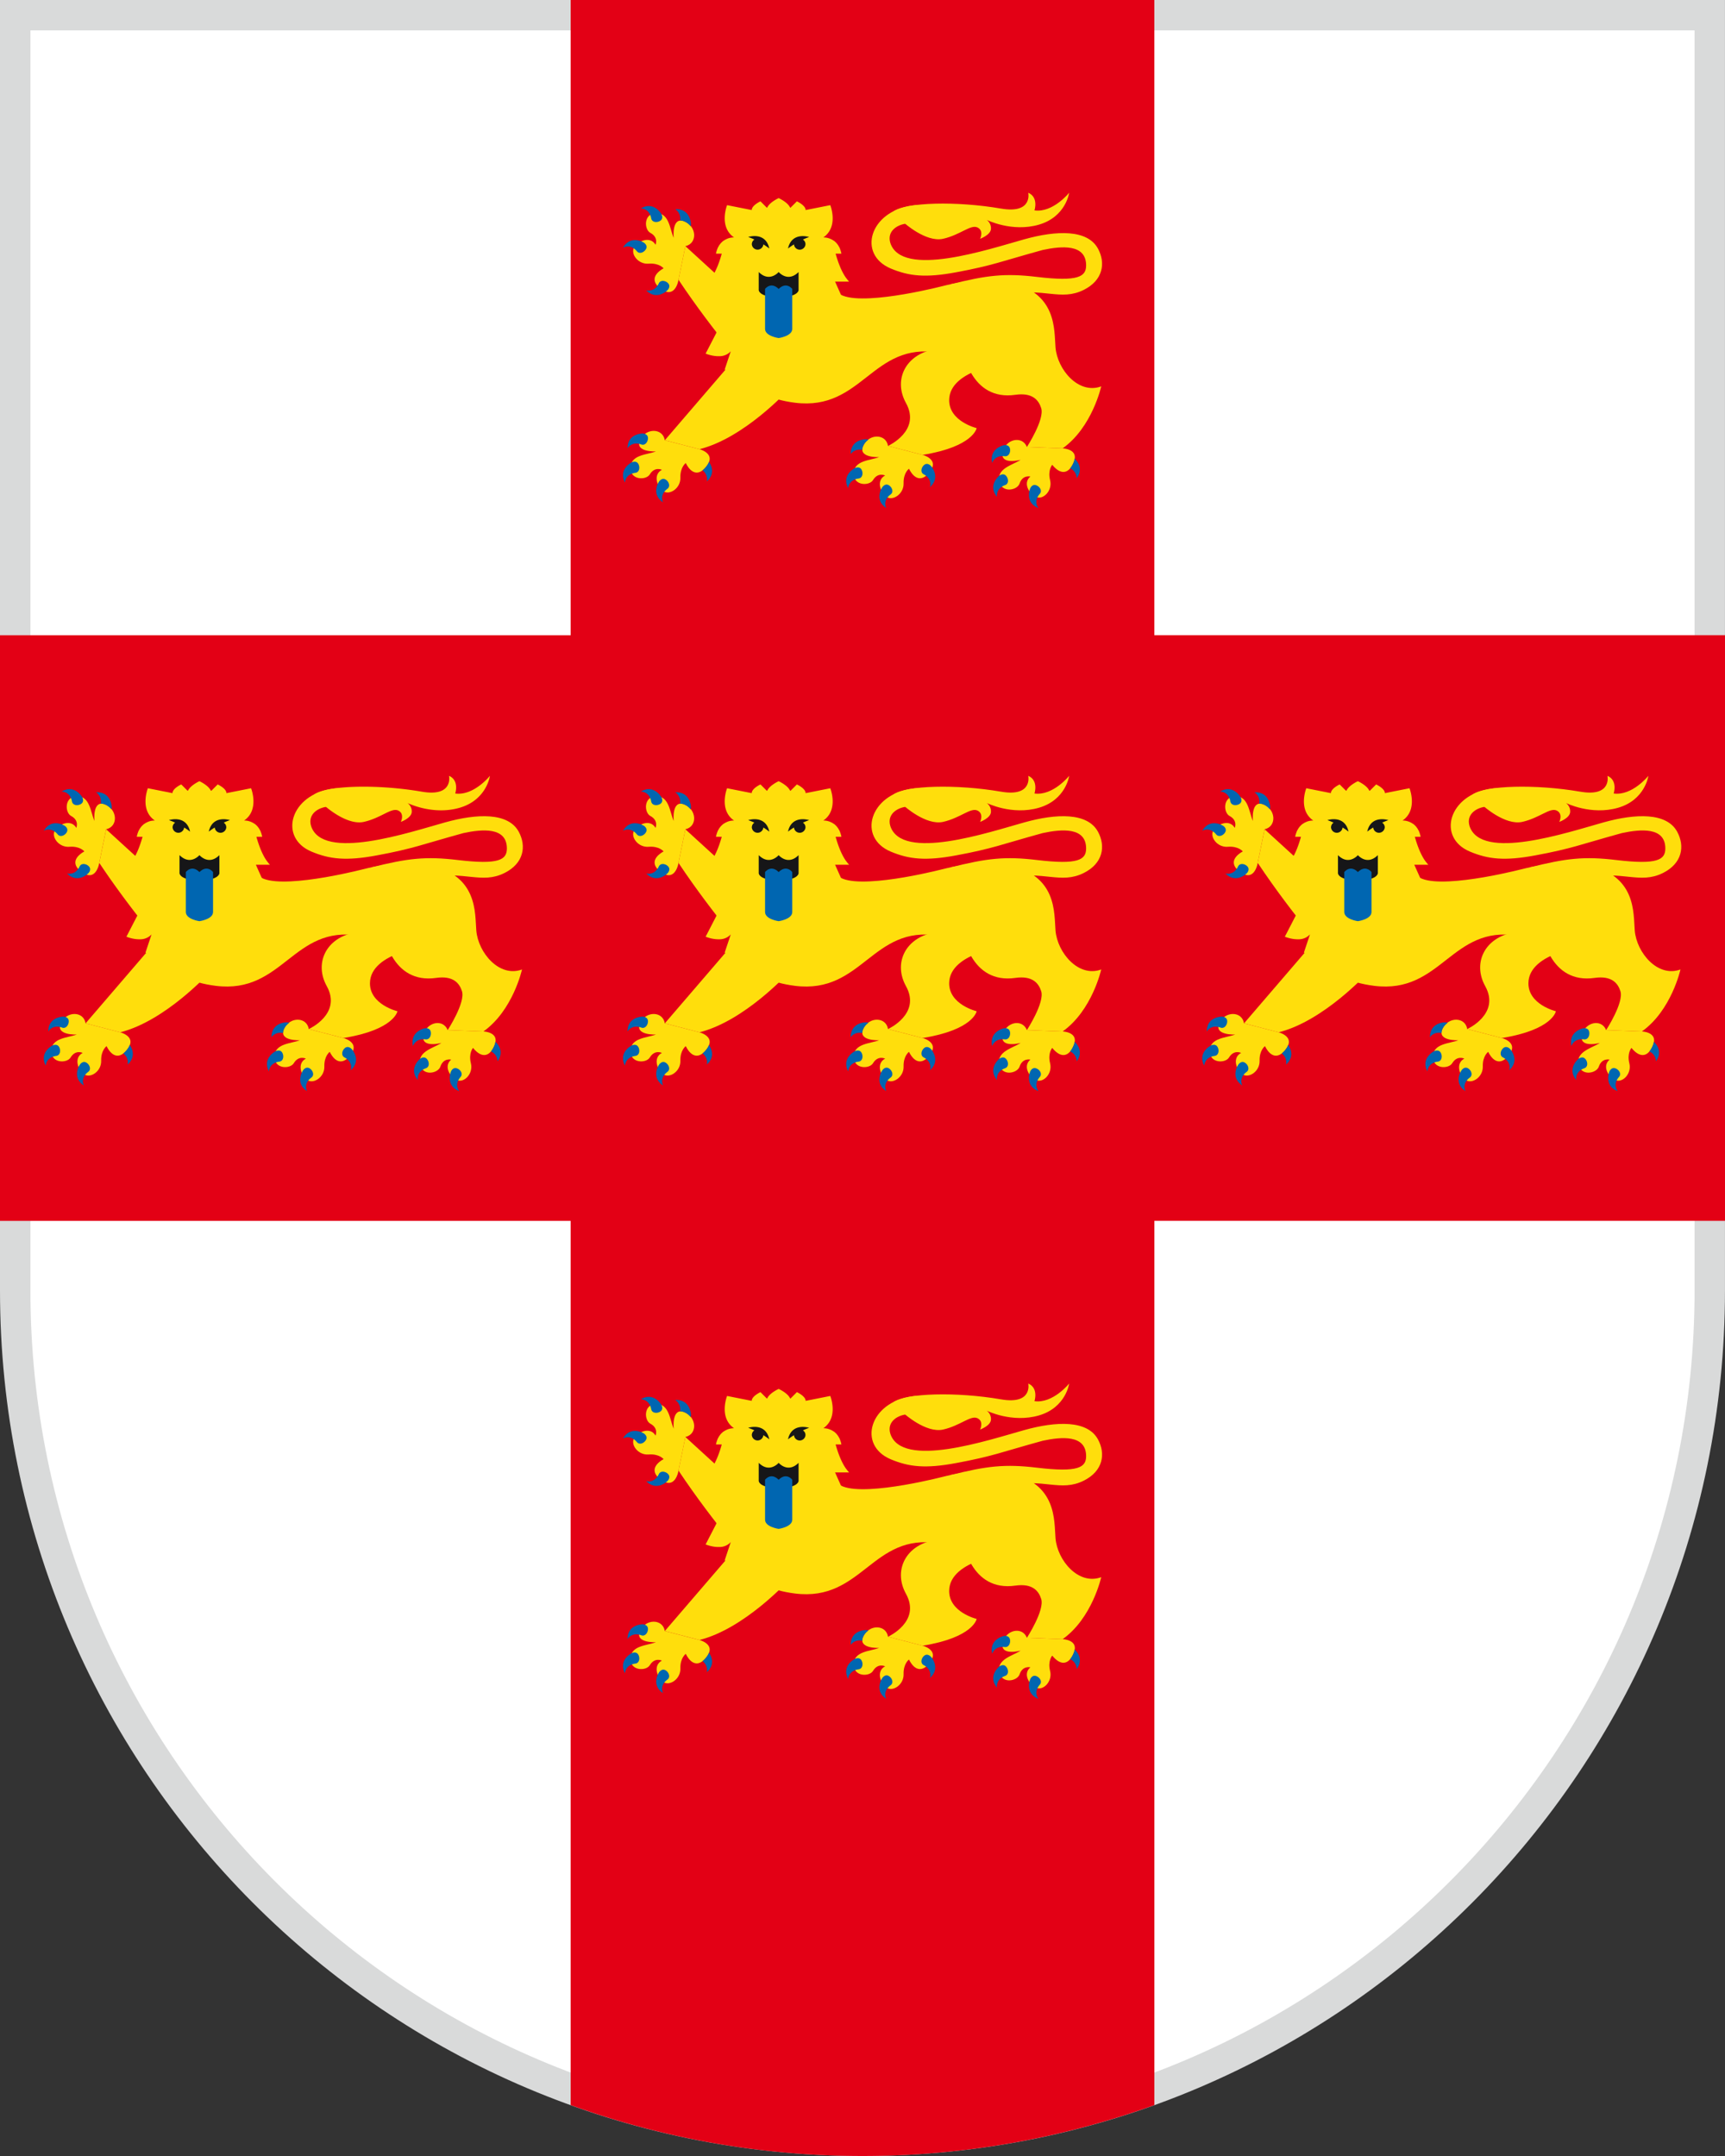 <svg version="1.1" id="Ebene_1" xmlns="http://www.w3.org/2000/svg" x="0" y="0" viewBox="0 0 56.693 70.866" style="enable-background:new 0 0 56.693 70.866" xml:space="preserve"><rect x="0" y="0" width="56.693" height="70.866" fill="#333333" stroke="none"/><style>.st3{fill:#ffde0c}.st4{fill:#0066b1}.st5{fill:#161618}</style><path d="M28.347 70.366C12.992 70.366.5 57.83.5 42.421V.5h55.693v41.921c0 15.409-12.492 27.945-27.846 27.945z" style="fill:#fff"/><path d="M55.693 1v41.421c0 15.133-12.268 27.445-27.346 27.445S1 57.554 1 42.421V1h54.693m1-1H0v42.421c0 15.71 12.691 28.445 28.346 28.445s28.346-12.735 28.346-28.445V0h.001z" style="fill:#d9dada"/><path d="M37.938 0H18.755v20.879H0v19.25h18.755v29.064a28.201 28.201 0 0 0 9.592 1.673 28.21 28.21 0 0 0 9.592-1.673V40.128h18.755v-19.25H37.938V0z" style="fill:#e30015"/><path class="st3" d="M33.548 48.527s-.899-.407-2.577.019c-.536.136-3.154.748-3.496.138l-2.331-.078-1.199 2.565s.535 1.001 2.184 1.207c2.217.276 2.53-2.008 4.718-1.648l2.35.019.351-2.222zM22.289 48.388s-.103.515-.48.303-.412-.497 0-.731c0 0-.144-.18-.491-.152-.347.028-.603-.321-.477-.534.126-.214.53-.386.704-.088 0 0 .107-.242-.17-.39-.208-.111-.232-.641.193-.648.425-.007.446.523.573.812 0 0-.073-.706.343-.545.416.161.448.728.041.817l-.236 1.156z"/><path class="st4" d="M21.402 46.319c.025.135.196.147.299.079.121-.079.036-.222.036-.222s-.245-.436-.676-.184c0 0 .28-.01.341.327zM21.155 47.113s-.425-.262-.68.167c0 0 .24-.144.457.12.087.106.243.034.3-.076.067-.127-.077-.211-.077-.211zM21.652 48.455c-.145.31-.414.229-.414.229.352.354.7-.005.7-.005s.119-.116.023-.224c-.082-.092-.251-.124-.309 0zM22.191 46.018s.199.108.16.375a.297.297 0 0 1 .135.023.519.519 0 0 1 .21.161c.015-.043.012-.085.012-.085s-.019-.501-.517-.474z"/><path class="st3" d="m22.525 47.232-.226 1.105c1.167 1.753 2.48 3.226 2.48 3.226l.678-1.652-2.932-2.679zM29.708 46.459s.72.655 1.285.53c.565-.126.906-.477 1.129-.374.223.102.089.374.089.374s.342-.122.357-.321c.015-.199-.138-.3-.138-.3s.828.415 1.716.156.993-1.049.993-1.049-.53.664-1.141.581c0 0 .144-.429-.204-.581 0 0 .156.702-.895.521-1.472-.253-3.115-.208-3.539.094l.348.369zM25.281 46.047s-.129.288-.288.288-.288-.129-.288-.288.288-.288.288-.288l.288.288zM26.478 46.047c0 .159-.129.288-.288.288s-.288-.288-.288-.288l.288-.288c0-.001.288.128.288.288z"/><path class="st3" d="M25.985 46.047a.394.394 0 0 1-.788 0c0-.218.394-.394.394-.394s.394.176.394.394z"/><path class="st3" d="M27.36 49.538h.595l-.51-1.14h.463c-.038-.037-.07-.082-.104-.125-.161-.225-.275-.555-.341-.794h.19a.793.793 0 0 0-.049-.166l-.005-.017c-.005-.011-.012-.019-.017-.03a.694.694 0 0 0-.041-.071l-.028-.038a.523.523 0 0 0-.078-.08l-.013-.012c-.007-.006-.015-.008-.023-.013a.506.506 0 0 0-.089-.051l-.028-.013a.753.753 0 0 0-.101-.031l-.019-.003a.677.677 0 0 0-.063-.008l-.016-.001h-.024c.512-.352.229-1.061.229-1.061l-.81.161-.886-.134-.886.134-.81-.161s-.283.709.229 1.061h-.024l-.016.001a.721.721 0 0 0-.063.008l-.019.003a.521.521 0 0 0-.101.031l-.028.013a.506.506 0 0 0-.089.051c-.008.005-.015.007-.023.013-.005.003-.009.009-.013.012l-.028.026a.523.523 0 0 0-.05.054l-.028.038a.6.6 0 0 0-.041.071c-.005.011-.012.018-.017.03l-.005.017a.793.793 0 0 0-.049.166h.19c-.066.239-.18.569-.341.794-.034.042-.066.088-.104.125h.463l-.51 1.14h.595l-.633 1.226s.035.015.091.032c.084.026.217.057.355.053a.503.503 0 0 0 .38-.161l-.201.602s.04.004.104.005c.19.003.591-.019.754-.252l-.131.591a1.56 1.56 0 0 0 .542.014.975.975 0 0 0 .509-.228.967.967 0 0 0 .509.228c.058.009.114.014.167.016.212.008.375-.03.375-.03l-.131-.591c.162.234.563.256.754.252.063-.001.103-.005.103-.005l-.201-.602a.412.412 0 0 0 .083.074.547.547 0 0 0 .297.087c.137.004.27-.027.355-.053.056-.017.091-.032.091-.032l-.636-1.226z"/><path class="st5" d="M26.246 48.082v.595s-.006.232-.655.232c-.65 0-.655-.232-.655-.232v-.595c.356.355.655 0 .655 0s.299.355.655 0zm-.962-.773c-.125-.568-.695-.378-.695-.378.072.024.139.053.204.083a.188.188 0 0 0-.084.153.19.19 0 0 0 .379.006c.121.077.196.136.196.136zm.81-.135a.19.19 0 0 0 .379-.006.184.184 0 0 0-.084-.153c.065-.03.132-.059.204-.083 0 0-.57-.189-.695.378.001-.001.075-.06.196-.136z"/><path class="st4" d="M25.591 48.638c-.256-.255-.447 0-.447 0v1.314c0 .239.447.301.447.301s.447-.062.447-.301v-1.314s-.191-.255-.447 0z"/><g><path class="st3" d="M22.988 53.906s.507.129.277.493c-.23.364-.516.384-.727-.038 0 0-.187.134-.177.481.01.346-.35.584-.556.448-.206-.136-.356-.548-.051-.706 0 0-.235-.119-.397.149-.121.201-.65.198-.635-.226.015-.424.543-.416.837-.528 0 0-.707.036-.525-.37s.748-.408.815.002l1.139.295z"/><path class="st3" d="M23.945 51.172 21.85 53.61l1.138.295c1.483-.371 2.919-1.95 2.919-1.95l-1.962-.783z"/><g><path class="st4" d="M21.121 53.391s-.498-.008-.497.489c0 0 .132-.246.453-.129.128.047.225-.095.219-.218-.009-.143-.175-.142-.175-.142zM20.758 54.34s-.446.221-.218.663c0 0 .005-.279.343-.322.135-.017.157-.187.095-.294-.073-.124-.22-.047-.22-.047zM21.875 54.902c-.124-.074-.214.066-.214.066s-.283.41.131.685c0 0-.131-.246.144-.448.109-.081.045-.24-.061-.303zM23.299 54.32c-.01.026-.016.05-.034.078a.791.791 0 0 1-.175.201c.199.159.139.367.139.367.289-.259.146-.536.07-.646z"/></g></g><g><path class="st3" d="M34.924 53.878c.972-.69 1.268-2.037 1.268-2.037-.745.274-1.439-.548-1.502-1.278-.049-.573.061-1.82-1.562-2.155-.322-.066-1.538 1.179-1.542 1.724-.005.605.335 2.193 1.784 1.986.567-.081.767.179.849.437.119.373-.47 1.279-.47 1.279l1.175.044z"/></g><g><path class="st3" d="M34.924 53.878s.523.018.376.422c-.147.405-.421.486-.718.119 0 0-.153.171-.07.507.084.336-.217.645-.447.556s-.465-.459-.201-.678c0 0-.255-.066-.355.231-.075.223-.592.332-.669-.085-.076-.417.442-.523.705-.695 0 0-.683.186-.592-.249.091-.435.643-.559.796-.173l1.175.045z"/><path class="st4" d="M32.99 53.775s-.488.099-.381.585c0 0 .076-.268.414-.223.135.018.199-.141.167-.26-.038-.139-.2-.102-.2-.102zM32.839 54.78s-.389.311-.071.694c0 0-.055-.274.266-.388.128-.046.113-.217.029-.307-.097-.106-.224.001-.224.001zM34.051 55.09c-.137-.045-.195.11-.195.11s-.189.461.275.641c0 0-.181-.212.044-.469.089-.102-.007-.244-.124-.282zM35.316 54.216c-.004.027-.005.052-.017.084a.754.754 0 0 1-.128.234c.229.113.214.328.214.328.228-.315.03-.555-.069-.646z"/></g><g><path class="st3" d="M33.178 51.06s-1.977.193-1.983 1.232c-.004.703.903.921.903.921s-.102.61-1.775.88l-1.138-.295s1.098-.494.59-1.411c-.404-.731-.045-1.524.808-1.735.001.001 1.962-.366 2.595.408z"/><path class="st3" d="M30.324 54.093s.507.129.277.493-.516.384-.727-.038c0 0-.187.134-.177.481.01.346-.35.584-.556.448s-.356-.548-.051-.706c0 0-.235-.119-.397.149-.121.201-.65.198-.635-.226.015-.424.543-.416.837-.528 0 0-.707.036-.525-.37s.748-.408.815.002l1.139.295z"/><path class="st4" d="M28.094 54.528s-.446.221-.218.663c0 0 .005-.279.343-.322.135-.017.156-.187.095-.294-.073-.125-.22-.047-.22-.047zM29.211 55.09c-.124-.074-.214.066-.214.066s-.283.41.131.685c0 0-.132-.246.143-.448.11-.081.046-.241-.06-.303zM30.596 54.457s-.109-.125-.222-.034c-.096.077-.136.244-.016.308.301.161.206.423.206.423.37-.332.032-.697.032-.697zM27.959 54.068s.118-.193.381-.139a.29.29 0 0 1 .03-.133.503.503 0 0 1 .171-.2c-.043-.018-.084-.017-.084-.017s-.498-.008-.498.489z"/></g><path class="st3" d="M31.23 48.488c1.211-.306 1.8-.371 2.85-.246 1.355.162 1.62-.006 1.616-.388-.008-.699-.804-.631-1.429-.497-1.385.381-1.623.506-2.849.734-1.001.186-1.542.127-2.143-.125-1.099-.461-.702-1.879.705-2.07.978-.133.959.516-.107.588-.357.008-.728.237-.615.632.368 1.182 3.237.215 4.405-.11 1.061-.296 2.079-.33 2.424.309.254.47.17 1.036-.472 1.355-.761.378-1.315-.092-2.494.156l-1.891-.338z"/><g><path class="st3" d="M33.548 28.553s-.899-.407-2.577.019c-.536.136-3.154.748-3.496.138l-2.331-.078-1.199 2.565s.535 1.001 2.184 1.207c2.217.276 2.53-2.008 4.718-1.648l2.35.019.351-2.222zM22.289 28.413s-.103.515-.48.303c-.376-.212-.412-.497 0-.731 0 0-.144-.18-.491-.152-.347.028-.603-.321-.477-.534.126-.214.53-.386.704-.088 0 0 .107-.242-.17-.39-.208-.111-.232-.641.193-.648s.446.523.573.812c0 0-.073-.706.343-.545s.448.728.041.817l-.236 1.156z"/><path class="st4" d="M21.402 26.345c.025.135.196.147.299.079.121-.079.036-.222.036-.222s-.245-.436-.676-.184c0-.001.28-.01.341.327zM21.155 27.139s-.425-.262-.68.167c0 0 .24-.144.457.12.087.106.243.034.3-.076.067-.128-.077-.211-.077-.211zM21.652 28.481c-.145.31-.414.229-.414.229.352.354.7-.005.7-.005s.119-.116.023-.224c-.082-.092-.251-.124-.309 0zM22.191 26.043s.199.108.16.375a.297.297 0 0 1 .135.023.519.519 0 0 1 .21.161c.015-.043.012-.085.012-.085s-.019-.5-.517-.474z"/><path class="st3" d="m22.525 27.258-.226 1.105c1.167 1.753 2.48 3.226 2.48 3.226l.678-1.652-2.932-2.679zM29.708 26.485s.72.655 1.285.53c.565-.126.906-.477 1.129-.374.223.102.089.374.089.374s.342-.122.357-.321c.015-.199-.138-.3-.138-.3s.828.415 1.716.156.993-1.049.993-1.049-.53.664-1.141.581c0 0 .144-.429-.204-.581 0 0 .156.702-.895.521-1.472-.253-3.115-.208-3.539.094l.348.369zM25.281 26.072s-.129.288-.288.288-.288-.129-.288-.288c0-.159.288-.288.288-.288l.288.288zM26.478 26.072c0 .159-.129.288-.288.288s-.288-.288-.288-.288l.288-.288s.288.129.288.288z"/><path class="st3" d="M25.985 26.072a.394.394 0 0 1-.788 0c0-.217.394-.394.394-.394s.394.177.394.394z"/><path class="st3" d="M27.36 29.563h.595l-.51-1.14h.463c-.038-.037-.07-.082-.104-.125-.161-.225-.275-.555-.341-.794h.19a.793.793 0 0 0-.049-.166l-.005-.017c-.005-.011-.012-.019-.017-.03a.694.694 0 0 0-.041-.071l-.028-.038a.523.523 0 0 0-.078-.08l-.013-.012c-.007-.006-.015-.008-.023-.013a.506.506 0 0 0-.089-.051l-.028-.013a.753.753 0 0 0-.101-.031l-.019-.003a.677.677 0 0 0-.063-.008l-.016-.001h-.024c.512-.352.229-1.061.229-1.061l-.81.161-.886-.134-.886.134-.81-.161s-.283.709.229 1.061h-.024l-.016.001a.721.721 0 0 0-.063.008l-.019.003a.521.521 0 0 0-.101.031l-.028.013a.506.506 0 0 0-.089.051c-.008.005-.015.007-.023.013-.005.003-.009.009-.013.012l-.028.026a.523.523 0 0 0-.05.054l-.028.038a.6.6 0 0 0-.041.071c-.005.011-.012.018-.017.03l-.005.017a.793.793 0 0 0-.049.166h.19c-.066.239-.18.569-.341.794-.034.042-.066.088-.104.125h.463l-.51 1.14h.595l-.633 1.226s.035.015.091.032c.084.026.217.057.355.053a.503.503 0 0 0 .38-.161l-.201.602s.04.004.104.005c.19.003.591-.019.754-.252l-.131.591a1.56 1.56 0 0 0 .542.014.975.975 0 0 0 .509-.228.967.967 0 0 0 .509.228c.058.009.114.014.167.016.212.008.375-.03.375-.03l-.131-.591c.162.234.563.256.754.252.063-.001.103-.005.103-.005l-.201-.602a.412.412 0 0 0 .083.074.547.547 0 0 0 .297.087c.137.004.27-.027.355-.053.056-.017.091-.032.091-.032l-.636-1.226z"/><path class="st5" d="M26.246 28.108v.595s-.006.232-.655.232c-.65 0-.655-.232-.655-.232v-.595c.356.355.655 0 .655 0s.299.355.655 0zm-.962-.773c-.125-.568-.695-.378-.695-.378.072.024.139.053.204.083a.188.188 0 0 0-.084.153.19.19 0 0 0 .379.006c.121.076.196.136.196.136zm.81-.136a.19.19 0 0 0 .379-.006.184.184 0 0 0-.084-.153c.065-.03.132-.059.204-.083 0 0-.57-.189-.695.378.001 0 .075-.06.196-.136z"/><path class="st4" d="M25.591 28.664c-.256-.255-.447 0-.447 0v1.314c0 .239.447.301.447.301s.447-.062.447-.301v-1.314s-.191-.255-.447 0z"/><g><path class="st3" d="M22.988 33.931s.507.129.277.493c-.23.364-.516.384-.727-.038 0 0-.187.134-.177.481.01.346-.35.584-.556.448s-.356-.548-.051-.706c0 0-.235-.119-.397.149-.121.201-.65.198-.635-.226.015-.424.543-.416.837-.528 0 0-.707.036-.525-.37s.748-.408.815.002l1.139.295z"/><path class="st3" d="m23.945 31.197-2.095 2.439 1.138.295c1.483-.371 2.919-1.95 2.919-1.95l-1.962-.784z"/><g><path class="st4" d="M21.121 33.417s-.498-.008-.497.489c0 0 .132-.246.453-.129.128.047.225-.095.219-.218-.009-.144-.175-.142-.175-.142zM20.758 34.366s-.446.221-.218.663c0 0 .005-.279.343-.322.135-.017.157-.187.095-.294-.073-.125-.22-.047-.22-.047zM21.875 34.928c-.124-.074-.214.066-.214.066s-.283.41.131.685c0 0-.131-.246.144-.448.109-.081.045-.241-.061-.303zM23.299 34.346c-.01.026-.016.05-.034.078a.791.791 0 0 1-.175.201c.199.159.139.367.139.367.289-.259.146-.536.07-.646z"/></g></g><g><path class="st3" d="M34.924 33.903c.972-.69 1.268-2.037 1.268-2.037-.745.274-1.439-.548-1.502-1.278-.049-.573.061-1.82-1.562-2.155-.322-.066-1.538 1.179-1.542 1.724-.005.605.335 2.193 1.784 1.986.567-.081.767.179.849.437.119.373-.47 1.279-.47 1.279l1.175.044z"/></g><g><path class="st3" d="M34.924 33.903s.523.018.376.422c-.147.405-.421.486-.718.119 0 0-.153.171-.07.507.084.336-.217.645-.447.556s-.465-.459-.201-.678c0 0-.255-.066-.355.231-.075.223-.592.332-.669-.085-.076-.417.442-.523.705-.695 0 0-.683.186-.592-.249.091-.435.643-.559.796-.173l1.175.045z"/><path class="st4" d="M32.99 33.801s-.488.099-.381.585c0 0 .076-.268.414-.223.135.018.199-.141.167-.26-.038-.14-.2-.102-.2-.102zM32.839 34.806s-.389.311-.071.694c0 0-.055-.274.266-.388.128-.046.113-.217.029-.307-.097-.107-.224.001-.224.001zM34.051 35.115c-.137-.045-.195.11-.195.11s-.189.461.275.641c0 0-.181-.212.044-.469.089-.102-.007-.244-.124-.282zM35.316 34.241c-.004.027-.005.052-.017.084a.754.754 0 0 1-.128.234c.229.113.214.328.214.328.228-.314.03-.554-.069-.646z"/></g><g><path class="st3" d="M33.178 31.086s-1.977.193-1.983 1.232c-.004.703.903.921.903.921s-.102.61-1.775.88l-1.138-.295s1.098-.494.59-1.411c-.404-.731-.045-1.524.808-1.735.001 0 1.962-.366 2.595.408z"/><path class="st3" d="M30.324 34.119s.507.129.277.493-.516.384-.727-.038c0 0-.187.134-.177.481.01.346-.35.584-.556.448s-.356-.548-.051-.706c0 0-.235-.119-.397.149-.121.201-.65.198-.635-.226.015-.424.543-.416.837-.528 0 0-.707.036-.525-.37s.748-.408.815.002l1.139.295z"/><path class="st4" d="M28.094 34.554s-.446.221-.218.663c0 0 .005-.279.343-.322.135-.017.156-.187.095-.294-.073-.125-.22-.047-.22-.047zM29.211 35.115c-.124-.074-.214.066-.214.066s-.283.41.131.685c0 0-.132-.246.143-.448.11-.081.046-.24-.06-.303zM30.596 34.482s-.109-.125-.222-.034c-.096.077-.136.244-.016.308.301.161.206.423.206.423.37-.332.032-.697.032-.697zM27.959 34.094s.118-.193.381-.139a.29.29 0 0 1 .03-.133.503.503 0 0 1 .171-.2c-.043-.018-.084-.017-.084-.017s-.498-.009-.498.489z"/></g><path class="st3" d="M31.23 28.514c1.211-.306 1.8-.371 2.85-.246 1.355.162 1.62-.006 1.616-.388-.008-.699-.804-.631-1.429-.497-1.385.381-1.623.506-2.849.734-1.001.186-1.542.127-2.143-.125-1.099-.461-.702-1.879.705-2.07.978-.133.959.516-.107.588-.357.008-.728.237-.615.632.368 1.182 3.237.215 4.405-.11 1.061-.296 2.079-.33 2.424.309.254.47.17 1.036-.472 1.355-.761.378-1.315-.092-2.494.156l-1.891-.338z"/></g><g><path class="st3" d="M33.548 9.387s-.899-.407-2.577.019c-.536.136-3.154.748-3.496.138l-2.331-.078-1.199 2.565s.535 1.001 2.184 1.207c2.217.276 2.53-2.008 4.718-1.648l2.35.019.351-2.222zM22.289 9.247s-.103.515-.48.303-.412-.497 0-.731c0 0-.144-.18-.491-.152-.347.028-.603-.321-.477-.534.126-.214.53-.386.704-.088 0 0 .107-.242-.17-.39-.208-.111-.232-.641.193-.648s.446.523.573.812c0 0-.073-.706.343-.545s.448.728.041.817l-.236 1.156z"/><path class="st4" d="M21.402 7.178c.025.135.196.147.299.079.121-.079.036-.222.036-.222s-.245-.436-.676-.184c0 0 .28-.01.341.327zM21.155 7.972s-.425-.262-.68.167c0 0 .24-.144.457.12.087.106.243.034.3-.076.067-.127-.077-.211-.077-.211zM21.652 9.314c-.145.31-.414.229-.414.229.352.354.7-.005.7-.005s.119-.116.023-.224c-.082-.092-.251-.123-.309 0zM22.191 6.877s.199.108.16.375a.297.297 0 0 1 .135.023.519.519 0 0 1 .21.161c.015-.043.012-.085.012-.085s-.019-.501-.517-.474z"/><path class="st3" d="m22.525 8.091-.226 1.105c1.167 1.753 2.48 3.226 2.48 3.226l.678-1.652-2.932-2.679zM29.708 7.319s.72.655 1.285.53c.565-.126.906-.477 1.129-.374.223.102.089.374.089.374s.342-.122.357-.321c.015-.199-.138-.3-.138-.3s.828.415 1.716.156.993-1.049.993-1.049-.53.664-1.141.581c0 0 .144-.429-.204-.581 0 0 .156.702-.895.521-1.472-.253-3.115-.208-3.539.094l.348.369zM25.281 6.906s-.129.288-.288.288-.288-.129-.288-.288.288-.288.288-.288l.288.288zM26.478 6.906c0 .159-.129.288-.288.288s-.288-.288-.288-.288l.288-.288s.288.129.288.288z"/><path class="st3" d="M25.985 6.906a.394.394 0 0 1-.788 0c0-.217.394-.394.394-.394s.394.176.394.394z"/><path class="st3" d="M27.36 10.397h.595l-.51-1.14h.463c-.038-.037-.07-.082-.104-.125-.161-.225-.275-.555-.341-.794h.19a.793.793 0 0 0-.049-.166l-.005-.017c-.005-.011-.012-.019-.017-.03a.694.694 0 0 0-.041-.071l-.028-.038a.523.523 0 0 0-.078-.08l-.013-.012c-.007-.006-.015-.008-.023-.013a.506.506 0 0 0-.089-.051l-.028-.013a.753.753 0 0 0-.101-.031l-.019-.003a.677.677 0 0 0-.063-.008l-.016-.001h-.024c.512-.352.229-1.061.229-1.061l-.81.161-.886-.134-.886.134-.81-.161s-.283.709.229 1.061h-.024l-.016.001a.721.721 0 0 0-.063.008l-.019.003a.521.521 0 0 0-.101.031l-.028.013a.506.506 0 0 0-.089.051c-.008.005-.015.007-.023.013-.005.003-.009.009-.013.012l-.028.026a.523.523 0 0 0-.05.054l-.028.038a.6.6 0 0 0-.041.071c-.005.011-.012.018-.017.03l-.005.017a.793.793 0 0 0-.049.166h.19c-.066.239-.18.569-.341.794-.034.042-.066.088-.104.125h.463l-.51 1.14h.595l-.633 1.226s.035.015.091.032c.084.026.217.057.355.053a.503.503 0 0 0 .38-.161l-.201.602s.04.004.104.005c.19.003.591-.019.754-.252l-.131.591a1.56 1.56 0 0 0 .542.014.975.975 0 0 0 .509-.228.967.967 0 0 0 .509.228c.058.009.114.014.167.016.212.008.375-.03.375-.03l-.131-.591c.162.234.563.256.754.252.063-.001.103-.005.103-.005l-.201-.602a.412.412 0 0 0 .083.074.547.547 0 0 0 .297.087c.137.004.27-.027.355-.053.056-.017.091-.032.091-.032l-.636-1.226z"/><path class="st5" d="M26.246 8.941v.595s-.006.232-.655.232c-.65 0-.655-.232-.655-.232v-.595c.356.355.655 0 .655 0s.299.356.655 0zm-.962-.773c-.125-.568-.695-.378-.695-.378.072.024.139.053.204.083a.188.188 0 0 0-.084.153.19.19 0 0 0 .379.006c.121.077.196.136.196.136zm.81-.135a.19.19 0 0 0 .379-.006.184.184 0 0 0-.084-.153c.065-.03.132-.059.204-.083 0 0-.57-.189-.695.378.001-.001.075-.06.196-.136z"/><path class="st4" d="M25.591 9.497c-.256-.255-.447 0-.447 0v1.314c0 .239.447.301.447.301s.447-.062.447-.301V9.497s-.191-.254-.447 0z"/><g><path class="st3" d="M22.988 14.765s.507.129.277.493c-.23.364-.516.384-.727-.038 0 0-.187.134-.177.481.01.346-.35.584-.556.448s-.356-.548-.051-.706c0 0-.235-.119-.397.149-.121.201-.65.198-.635-.226s.543-.416.837-.528c0 0-.707.036-.525-.37s.748-.408.815.002l1.139.295z"/><path class="st3" d="M23.945 12.031 21.85 14.47l1.138.295c1.483-.371 2.919-1.95 2.919-1.95l-1.962-.784z"/><g><path class="st4" d="M21.121 14.25s-.498-.008-.497.489c0 0 .132-.246.453-.129.128.047.225-.095.219-.218-.009-.143-.175-.142-.175-.142zM20.758 15.2s-.446.221-.218.663c0 0 .005-.279.343-.322.135-.017.157-.187.095-.294-.073-.125-.22-.047-.22-.047zM21.875 15.762c-.124-.074-.214.066-.214.066s-.283.41.131.685c0 0-.131-.246.144-.448.109-.082.045-.241-.061-.303zM23.299 15.179c-.01.026-.016.05-.034.078a.791.791 0 0 1-.175.201c.199.159.139.367.139.367.289-.259.146-.535.07-.646z"/></g></g><g><path class="st3" d="M34.924 14.737c.972-.69 1.268-2.037 1.268-2.037-.745.274-1.439-.548-1.502-1.278-.049-.573.061-1.82-1.562-2.155-.322-.066-1.538 1.179-1.542 1.724-.005.605.335 2.193 1.784 1.986.567-.081.767.179.849.437.119.373-.47 1.279-.47 1.279l1.175.044z"/></g><g><path class="st3" d="M34.924 14.737s.523.018.376.422c-.147.405-.421.486-.718.119 0 0-.153.171-.07.507s-.217.645-.447.556-.465-.459-.201-.678c0 0-.255-.066-.355.231-.075.223-.592.332-.669-.085s.442-.523.705-.695c0 0-.683.186-.592-.249.091-.435.643-.559.796-.173l1.175.045z"/><path class="st4" d="M32.99 14.634s-.488.099-.381.585c0 0 .076-.268.414-.223.135.018.199-.141.167-.26-.038-.139-.2-.102-.2-.102zM32.839 15.639s-.389.311-.071.694c0 0-.055-.274.266-.388.128-.046.113-.217.029-.307-.097-.106-.224.001-.224.001zM34.051 15.949c-.137-.045-.195.11-.195.11s-.19.461.274.641c0 0-.181-.212.044-.469.09-.102-.006-.244-.123-.282zM35.316 15.075c-.004.027-.005.052-.017.084a.754.754 0 0 1-.128.234c.229.113.214.328.214.328.228-.315.03-.555-.069-.646z"/></g><g><path class="st3" d="M33.178 11.919s-1.977.193-1.983 1.232c-.004.703.903.921.903.921s-.102.61-1.775.88l-1.138-.295s1.098-.494.59-1.411c-.404-.731-.045-1.524.808-1.735.001.001 1.962-.366 2.595.408z"/><path class="st3" d="M30.324 14.952s.507.129.277.493c-.23.364-.516.384-.727-.038 0 0-.187.134-.177.481.01.346-.35.584-.556.448s-.356-.548-.051-.706c0 0-.235-.119-.397.149-.121.201-.65.198-.635-.226.015-.424.543-.416.837-.528 0 0-.707.036-.525-.37s.748-.408.815.002l1.139.295z"/><path class="st4" d="M28.094 15.387s-.446.221-.218.663c0 0 .005-.279.343-.322.135-.017.156-.187.095-.294-.073-.124-.22-.047-.22-.047zM29.211 15.949c-.124-.074-.214.066-.214.066s-.283.41.131.685c0 0-.132-.246.143-.448.11-.081.046-.24-.06-.303zM30.596 15.316s-.109-.125-.222-.034c-.096.077-.136.244-.016.308.301.161.206.423.206.423.37-.332.032-.697.032-.697zM27.959 14.927s.118-.193.381-.139a.29.29 0 0 1 .03-.133.503.503 0 0 1 .171-.2c-.043-.018-.084-.017-.084-.017s-.498-.008-.498.489z"/></g><path class="st3" d="M31.23 9.348c1.211-.306 1.8-.371 2.85-.246 1.355.162 1.62-.006 1.616-.388-.008-.699-.804-.631-1.429-.497-1.385.381-1.623.506-2.849.734-1.001.186-1.542.127-2.143-.125-1.099-.461-.702-1.879.705-2.07.978-.133.959.516-.107.588-.357.008-.728.237-.615.632.368 1.182 3.237.215 4.405-.11 1.061-.296 2.079-.33 2.424.309.254.47.17 1.036-.472 1.355-.761.378-1.315-.092-2.494.156l-1.891-.338z"/></g><g><path class="st3" d="M52.584 28.553s-.899-.407-2.577.019c-.536.136-3.154.748-3.496.138l-2.331-.078-1.199 2.565s.535 1.001 2.184 1.207c2.217.276 2.53-2.008 4.718-1.648l2.35.019.351-2.222zM41.325 28.413s-.103.515-.48.303c-.376-.212-.412-.497 0-.731 0 0-.144-.18-.491-.152-.347.028-.603-.321-.477-.534.126-.214.53-.386.704-.088 0 0 .107-.242-.17-.39-.208-.111-.232-.641.193-.648s.446.523.573.812c0 0-.073-.706.343-.545s.448.728.041.817l-.236 1.156z"/><path class="st4" d="M40.438 26.345c.025.135.196.147.299.079.121-.079.036-.222.036-.222s-.245-.436-.676-.184c.001-.001.281-.01.341.327zM40.192 27.139s-.425-.262-.68.167c0 0 .24-.144.457.12.087.106.243.034.3-.076.067-.128-.077-.211-.077-.211zM40.689 28.481c-.145.31-.414.229-.414.229.352.354.7-.005.7-.005s.119-.116.023-.224c-.083-.092-.251-.124-.309 0zM41.227 26.043s.199.108.16.375a.297.297 0 0 1 .135.023.519.519 0 0 1 .21.161c.015-.043.012-.085.012-.085s-.018-.5-.517-.474z"/><path class="st3" d="m41.562 27.258-.226 1.105c1.167 1.753 2.48 3.226 2.48 3.226l.678-1.652-2.932-2.679zM48.744 26.485s.72.655 1.285.53c.565-.126.906-.477 1.129-.374s.089.374.089.374.342-.122.357-.321c.015-.199-.138-.3-.138-.3s.828.415 1.716.156.993-1.049.993-1.049-.53.664-1.141.581c0 0 .144-.429-.204-.581 0 0 .156.702-.895.521-1.472-.253-3.115-.208-3.539.094l.348.369zM44.317 26.072s-.129.288-.288.288-.288-.129-.288-.288c0-.159.288-.288.288-.288l.288.288zM45.515 26.072c0 .159-.129.288-.288.288s-.288-.288-.288-.288l.288-.288c-.001 0 .288.129.288.288z"/><path class="st3" d="M45.021 26.072a.394.394 0 0 1-.788 0c0-.217.394-.394.394-.394s.394.177.394.394z"/><path class="st3" d="M46.396 29.563h.595l-.51-1.14h.463c-.038-.037-.07-.082-.104-.125-.161-.225-.275-.555-.341-.794h.19a.793.793 0 0 0-.049-.166l-.005-.017c-.005-.011-.012-.019-.017-.03a.694.694 0 0 0-.041-.071l-.028-.038a.523.523 0 0 0-.078-.08l-.013-.012c-.007-.006-.015-.008-.023-.013a.506.506 0 0 0-.089-.051l-.028-.013a.753.753 0 0 0-.101-.031l-.019-.003a.677.677 0 0 0-.063-.008l-.016-.001h-.024c.512-.352.229-1.061.229-1.061l-.81.161-.886-.134-.886.134-.81-.161s-.283.709.229 1.061h-.024l-.016.001a.721.721 0 0 0-.063.008l-.019.003a.521.521 0 0 0-.101.031l-.028.013a.506.506 0 0 0-.089.051c-.008.005-.015.007-.023.013-.005.003-.009.009-.013.012l-.028.026a.523.523 0 0 0-.05.054l-.028.038a.6.6 0 0 0-.041.071c-.005.011-.012.018-.017.03l-.005.017a.793.793 0 0 0-.049.166h.19c-.066.239-.18.569-.341.794-.034.042-.066.088-.104.125h.463l-.51 1.14h.595l-.633 1.226s.035.015.091.032c.084.026.217.057.355.053a.503.503 0 0 0 .38-.161l-.201.602s.04.004.104.005c.19.003.591-.019.754-.252l-.131.591a1.56 1.56 0 0 0 .542.014.975.975 0 0 0 .509-.228.967.967 0 0 0 .509.228c.058.009.114.014.167.016.212.008.375-.03.375-.03l-.131-.591c.162.234.563.256.754.252.063-.001.103-.005.103-.005l-.201-.602a.412.412 0 0 0 .083.074.547.547 0 0 0 .297.087c.137.004.27-.027.355-.053.056-.017.091-.032.091-.032l-.636-1.226z"/><path class="st5" d="M45.283 28.108v.595s-.006.232-.655.232-.655-.232-.655-.232v-.595c.356.355.655 0 .655 0s.299.355.655 0zm-.963-.773c-.125-.568-.695-.378-.695-.378.072.024.139.053.204.083a.188.188 0 0 0-.084.153.19.19 0 0 0 .379.006c.122.076.196.136.196.136zm.811-.136a.19.19 0 0 0 .379-.006.184.184 0 0 0-.084-.153c.065-.03.132-.059.204-.083 0 0-.57-.189-.695.378 0 0 .075-.06.196-.136z"/><path class="st4" d="M44.628 28.664c-.256-.255-.447 0-.447 0v1.314c0 .239.447.301.447.301s.447-.062.447-.301v-1.314s-.192-.255-.447 0z"/><g><path class="st3" d="M42.024 33.931s.507.129.277.493c-.23.364-.516.384-.727-.038 0 0-.187.134-.177.481s-.35.584-.556.448c-.206-.136-.356-.548-.051-.706 0 0-.235-.119-.397.149-.121.201-.65.198-.635-.226.015-.424.543-.416.837-.528 0 0-.707.036-.525-.37s.748-.408.815.002l1.139.295z"/><path class="st3" d="m42.981 31.197-2.095 2.439 1.138.295c1.483-.371 2.919-1.95 2.919-1.95l-1.962-.784z"/><g><path class="st4" d="M40.158 33.417s-.498-.008-.497.489c0 0 .132-.246.453-.129.128.047.225-.095.219-.218-.009-.144-.175-.142-.175-.142zM39.795 34.366s-.446.221-.218.663c0 0 .005-.279.343-.322.135-.017.157-.187.095-.294-.073-.125-.22-.047-.22-.047zM40.912 34.928c-.124-.074-.214.066-.214.066s-.283.41.131.685c0 0-.131-.246.144-.448.108-.081.045-.241-.061-.303zM42.335 34.346c-.01.026-.016.05-.034.078a.791.791 0 0 1-.175.201c.199.159.139.367.139.367.289-.259.147-.536.07-.646z"/></g></g><g><path class="st3" d="M53.961 33.903c.972-.69 1.268-2.037 1.268-2.037-.745.274-1.439-.548-1.502-1.278-.049-.573.061-1.82-1.562-2.155-.322-.066-1.538 1.179-1.542 1.724-.005.605.335 2.193 1.784 1.986.567-.081.767.179.849.437.119.373-.47 1.279-.47 1.279l1.175.044z"/></g><g><path class="st3" d="M53.961 33.903s.523.018.376.422c-.147.405-.421.486-.718.119 0 0-.153.171-.07.507.084.336-.217.645-.447.556-.23-.089-.465-.459-.201-.678 0 0-.255-.066-.355.231-.075.223-.592.332-.669-.085-.076-.417.442-.523.705-.695 0 0-.683.186-.592-.249.091-.435.643-.559.796-.173l1.175.045z"/><path class="st4" d="M52.027 33.801s-.488.099-.381.585c0 0 .076-.268.414-.223.135.018.199-.141.167-.26-.038-.14-.2-.102-.2-.102zM51.876 34.806s-.389.311-.071.694c0 0-.055-.274.266-.388.128-.046.113-.217.029-.307-.098-.107-.224.001-.224.001zM53.087 35.115c-.137-.045-.195.11-.195.11s-.189.461.275.641c0 0-.181-.212.044-.469.089-.102-.007-.244-.124-.282zM54.353 34.241c-.004.027-.005.052-.017.084a.754.754 0 0 1-.128.234c.229.113.214.328.214.328.227-.314.029-.554-.069-.646z"/></g><g><path class="st3" d="M52.215 31.086s-1.977.193-1.983 1.232c-.004.703.903.921.903.921s-.102.61-1.775.88l-1.138-.295s1.098-.494.59-1.411c-.404-.731-.045-1.524.808-1.735 0 0 1.961-.366 2.595.408z"/><path class="st3" d="M49.36 34.119s.507.129.277.493c-.23.364-.516.384-.727-.038 0 0-.187.134-.177.481s-.35.584-.556.448c-.206-.136-.356-.548-.051-.706 0 0-.235-.119-.397.149-.121.201-.65.198-.635-.226.015-.424.543-.416.837-.528 0 0-.707.036-.525-.37s.748-.408.815.002l1.139.295z"/><path class="st4" d="M47.13 34.554s-.446.221-.218.663c0 0 .005-.279.343-.322.135-.017.156-.187.095-.294-.073-.125-.22-.047-.22-.047zM48.247 35.115c-.124-.074-.214.066-.214.066s-.283.41.131.685c0 0-.132-.246.143-.448.11-.081.046-.24-.06-.303zM49.632 34.482s-.109-.125-.222-.034c-.096.077-.136.244-.016.308.301.161.206.423.206.423.37-.332.032-.697.032-.697zM46.996 34.094s.118-.193.381-.139a.29.29 0 0 1 .03-.133.503.503 0 0 1 .171-.2c-.043-.018-.084-.017-.084-.017s-.498-.009-.498.489z"/></g><path class="st3" d="M50.266 28.514c1.211-.306 1.8-.371 2.85-.246 1.355.162 1.62-.006 1.616-.388-.008-.699-.804-.631-1.429-.497-1.385.381-1.623.506-2.849.734-1.001.186-1.542.127-2.143-.125-1.099-.461-.702-1.879.705-2.07.978-.133.959.516-.107.588-.357.008-.728.237-.615.632.368 1.182 3.237.215 4.405-.11 1.061-.296 2.079-.33 2.424.309.254.47.17 1.036-.472 1.355-.761.378-1.315-.092-2.494.156l-1.891-.338z"/><g><path class="st3" d="M14.511 28.553s-.899-.407-2.577.019c-.536.136-3.154.748-3.496.138l-2.331-.078-1.199 2.565s.535 1.001 2.184 1.207c2.217.276 2.53-2.008 4.718-1.648l2.35.019.351-2.222zM3.252 28.413s-.103.515-.48.303c-.376-.212-.412-.497 0-.731 0 0-.144-.18-.491-.152-.347.028-.603-.321-.477-.534s.53-.386.704-.088c0 0 .107-.242-.17-.39-.208-.111-.232-.641.193-.648s.446.523.573.812c0 0-.073-.706.343-.545s.448.728.041.817l-.236 1.156z"/><path class="st4" d="M2.366 26.345c.025.135.196.147.299.079.121-.079.036-.222.036-.222s-.245-.436-.676-.184c0-.001.28-.01.341.327zM2.119 27.139s-.425-.262-.68.167c0 0 .24-.144.457.12.087.106.243.034.3-.076.067-.128-.077-.211-.077-.211zM2.616 28.481c-.145.31-.414.229-.414.229.352.354.7-.005.7-.005s.119-.116.023-.224c-.083-.092-.251-.124-.309 0zM3.154 26.043s.199.108.16.375a.297.297 0 0 1 .135.023.519.519 0 0 1 .21.161c.015-.043.012-.085.012-.085s-.018-.5-.517-.474z"/><path class="st3" d="m3.489 27.258-.226 1.105c1.167 1.753 2.48 3.226 2.48 3.226l.678-1.652-2.932-2.679zM10.671 26.485s.72.655 1.285.53.906-.477 1.129-.374c.223.102.089.374.089.374s.342-.122.357-.321c.015-.199-.138-.3-.138-.3s.828.415 1.716.156.993-1.049.993-1.049-.53.664-1.141.581c0 0 .144-.429-.204-.581 0 0 .156.702-.895.521-1.472-.253-3.115-.208-3.539.094l.348.369zM6.245 26.072s-.129.288-.288.288-.288-.129-.288-.288c0-.159.288-.288.288-.288l.288.288zM7.442 26.072a.288.288 0 0 1-.288.288c-.159 0-.288-.288-.288-.288l.288-.288c-.001 0 .288.129.288.288z"/><path class="st3" d="M6.948 26.072a.394.394 0 0 1-.788 0c0-.217.394-.394.394-.394s.394.177.394.394z"/><path class="st3" d="M8.324 29.563h.595l-.51-1.14h.463c-.038-.037-.07-.082-.104-.125-.161-.225-.275-.555-.341-.794h.19a.793.793 0 0 0-.049-.166l-.005-.017c-.005-.011-.012-.019-.017-.03a.694.694 0 0 0-.041-.071l-.028-.038a.523.523 0 0 0-.078-.08l-.013-.012c-.007-.006-.015-.008-.023-.013a.506.506 0 0 0-.089-.051l-.028-.013a.753.753 0 0 0-.101-.031l-.019-.003a.677.677 0 0 0-.063-.008l-.016-.001h-.024c.512-.352.229-1.061.229-1.061l-.81.161-.886-.134-.886.134-.81-.161s-.283.709.229 1.061h-.024l-.016.001a.721.721 0 0 0-.063.008l-.019.003a.521.521 0 0 0-.101.031l-.028.013a.506.506 0 0 0-.089.051c-.008.005-.015.007-.023.013-.005.003-.009.009-.013.012l-.028.026a.523.523 0 0 0-.05.054l-.028.038a.6.6 0 0 0-.041.071c-.005.011-.012.018-.017.03l-.005.017a.793.793 0 0 0-.049.166h.19c-.066.239-.18.569-.341.794-.034.042-.066.088-.104.125h.463l-.51 1.14h.595l-.633 1.226s.035.015.091.032c.084.026.217.057.355.053a.503.503 0 0 0 .38-.161l-.201.602s.04.004.104.005c.19.003.591-.019.754-.252l-.134.592a1.56 1.56 0 0 0 .542.014.975.975 0 0 0 .509-.228.967.967 0 0 0 .509.228c.058.009.114.014.167.016.212.008.375-.03.375-.03l-.131-.591c.162.234.563.256.754.252.063-.001.103-.005.103-.005l-.202-.602a.412.412 0 0 0 .083.074.547.547 0 0 0 .297.087c.137.004.27-.027.355-.053.056-.017.091-.032.091-.032l-.632-1.227z"/><path class="st5" d="M7.21 28.108v.595s-.006.232-.655.232-.655-.233-.655-.233v-.595c.356.355.655 0 .655 0s.299.356.655.001zm-.963-.773c-.125-.568-.695-.378-.695-.378.072.024.139.053.204.083a.188.188 0 0 0-.084.153.19.19 0 0 0 .379.006c.122.076.196.136.196.136zm.811-.136a.19.19 0 0 0 .379-.006.184.184 0 0 0-.084-.153c.065-.03.132-.059.204-.083 0 0-.57-.189-.695.378 0 0 .075-.06.196-.136z"/><path class="st4" d="M6.555 28.664c-.256-.255-.447 0-.447 0v1.314c0 .239.447.301.447.301s.447-.062.447-.301v-1.314s-.191-.255-.447 0z"/><g><path class="st3" d="M3.952 33.931s.507.129.277.493c-.23.364-.516.384-.727-.038 0 0-.187.134-.177.481.01.346-.35.584-.556.448-.206-.136-.356-.548-.051-.706 0 0-.235-.119-.397.149-.121.201-.65.198-.635-.226.015-.424.543-.416.837-.528 0 0-.707.036-.525-.37s.748-.408.815.002l1.139.295z"/><path class="st3" d="m4.908 31.197-2.095 2.439 1.138.295c1.483-.371 2.919-1.95 2.919-1.95l-1.962-.784z"/><g><path class="st4" d="M2.085 33.417s-.498-.008-.497.489c0 0 .132-.246.453-.129.128.047.225-.095.219-.218-.009-.144-.175-.142-.175-.142zM1.722 34.366s-.446.221-.218.663c0 0 .005-.279.343-.322.135-.017.157-.187.095-.294-.073-.125-.22-.047-.22-.047zM2.839 34.928c-.124-.074-.214.066-.214.066s-.283.41.131.685c0 0-.131-.246.144-.448.109-.081.045-.241-.061-.303zM4.262 34.346c-.01.026-.016.05-.034.078a.791.791 0 0 1-.175.201c.199.159.139.367.139.367.289-.259.147-.536.07-.646z"/></g></g><g><path class="st3" d="M15.888 33.903c.972-.69 1.268-2.037 1.268-2.037-.745.274-1.439-.548-1.502-1.278-.049-.573.061-1.82-1.562-2.155-.322-.066-1.538 1.179-1.542 1.724-.005.605.335 2.193 1.784 1.986.567-.081.767.179.849.437.119.373-.47 1.279-.47 1.279l1.175.044z"/></g><g><path class="st3" d="M15.888 33.903s.523.018.376.422c-.147.405-.421.486-.718.119 0 0-.153.171-.07.507.084.336-.217.645-.447.556-.23-.089-.465-.459-.201-.678 0 0-.255-.066-.355.231-.075.223-.592.332-.669-.085-.076-.417.442-.523.705-.695 0 0-.683.186-.592-.249.091-.435.643-.559.796-.173l1.175.045z"/><path class="st4" d="M13.954 33.801s-.488.099-.381.585c0 0 .076-.268.414-.223.135.018.199-.141.167-.26-.038-.14-.2-.102-.2-.102zM13.803 34.806s-.389.311-.071.694c0 0-.055-.274.266-.388.128-.046.113-.217.029-.307-.097-.107-.224.001-.224.001zM15.014 35.115c-.137-.045-.195.11-.195.11s-.189.461.275.641c0 0-.181-.212.044-.469.09-.102-.007-.244-.124-.282zM16.28 34.241c-.004.027-.005.052-.017.084a.754.754 0 0 1-.128.234c.229.113.214.328.214.328.228-.314.029-.554-.069-.646z"/></g><g><path class="st3" d="M14.142 31.086s-1.977.193-1.983 1.232c-.004.703.903.921.903.921s-.102.61-1.775.88l-1.138-.295s1.098-.494.59-1.411c-.404-.731-.045-1.524.808-1.735 0 0 1.961-.366 2.595.408z"/><path class="st3" d="M11.287 34.119s.507.129.277.493-.516.384-.727-.038c0 0-.187.134-.177.481s-.35.584-.556.448-.356-.548-.051-.706c0 0-.235-.119-.397.149-.121.201-.65.198-.635-.226.015-.424.543-.416.837-.528 0 0-.707.036-.525-.37s.748-.408.815.002l1.139.295z"/><path class="st4" d="M9.057 34.554s-.446.221-.218.663c0 0 .005-.279.343-.322.135-.017.156-.187.095-.294-.073-.125-.22-.047-.22-.047zM10.174 35.115c-.124-.074-.214.066-.214.066s-.283.41.131.685c0 0-.132-.246.143-.448.11-.081.046-.24-.06-.303zM11.559 34.482s-.109-.125-.222-.034c-.096.077-.136.244-.016.308.301.161.206.423.206.423.371-.332.032-.697.032-.697zM8.923 34.094s.118-.193.381-.139a.29.29 0 0 1 .03-.133.503.503 0 0 1 .171-.2c-.043-.018-.084-.017-.084-.017s-.498-.009-.498.489z"/></g><path class="st3" d="M12.193 28.514c1.211-.306 1.8-.371 2.85-.246 1.355.162 1.62-.006 1.616-.388-.008-.699-.804-.631-1.429-.497-1.385.381-1.623.506-2.849.734-1.001.186-1.542.127-2.143-.125-1.099-.461-.702-1.879.705-2.07.978-.133.959.516-.107.588-.357.008-.728.237-.615.632.368 1.182 3.237.215 4.405-.11 1.061-.296 2.079-.33 2.424.309.254.47.17 1.036-.472 1.355-.761.378-1.315-.092-2.494.156l-1.891-.338z"/></g></g></svg>